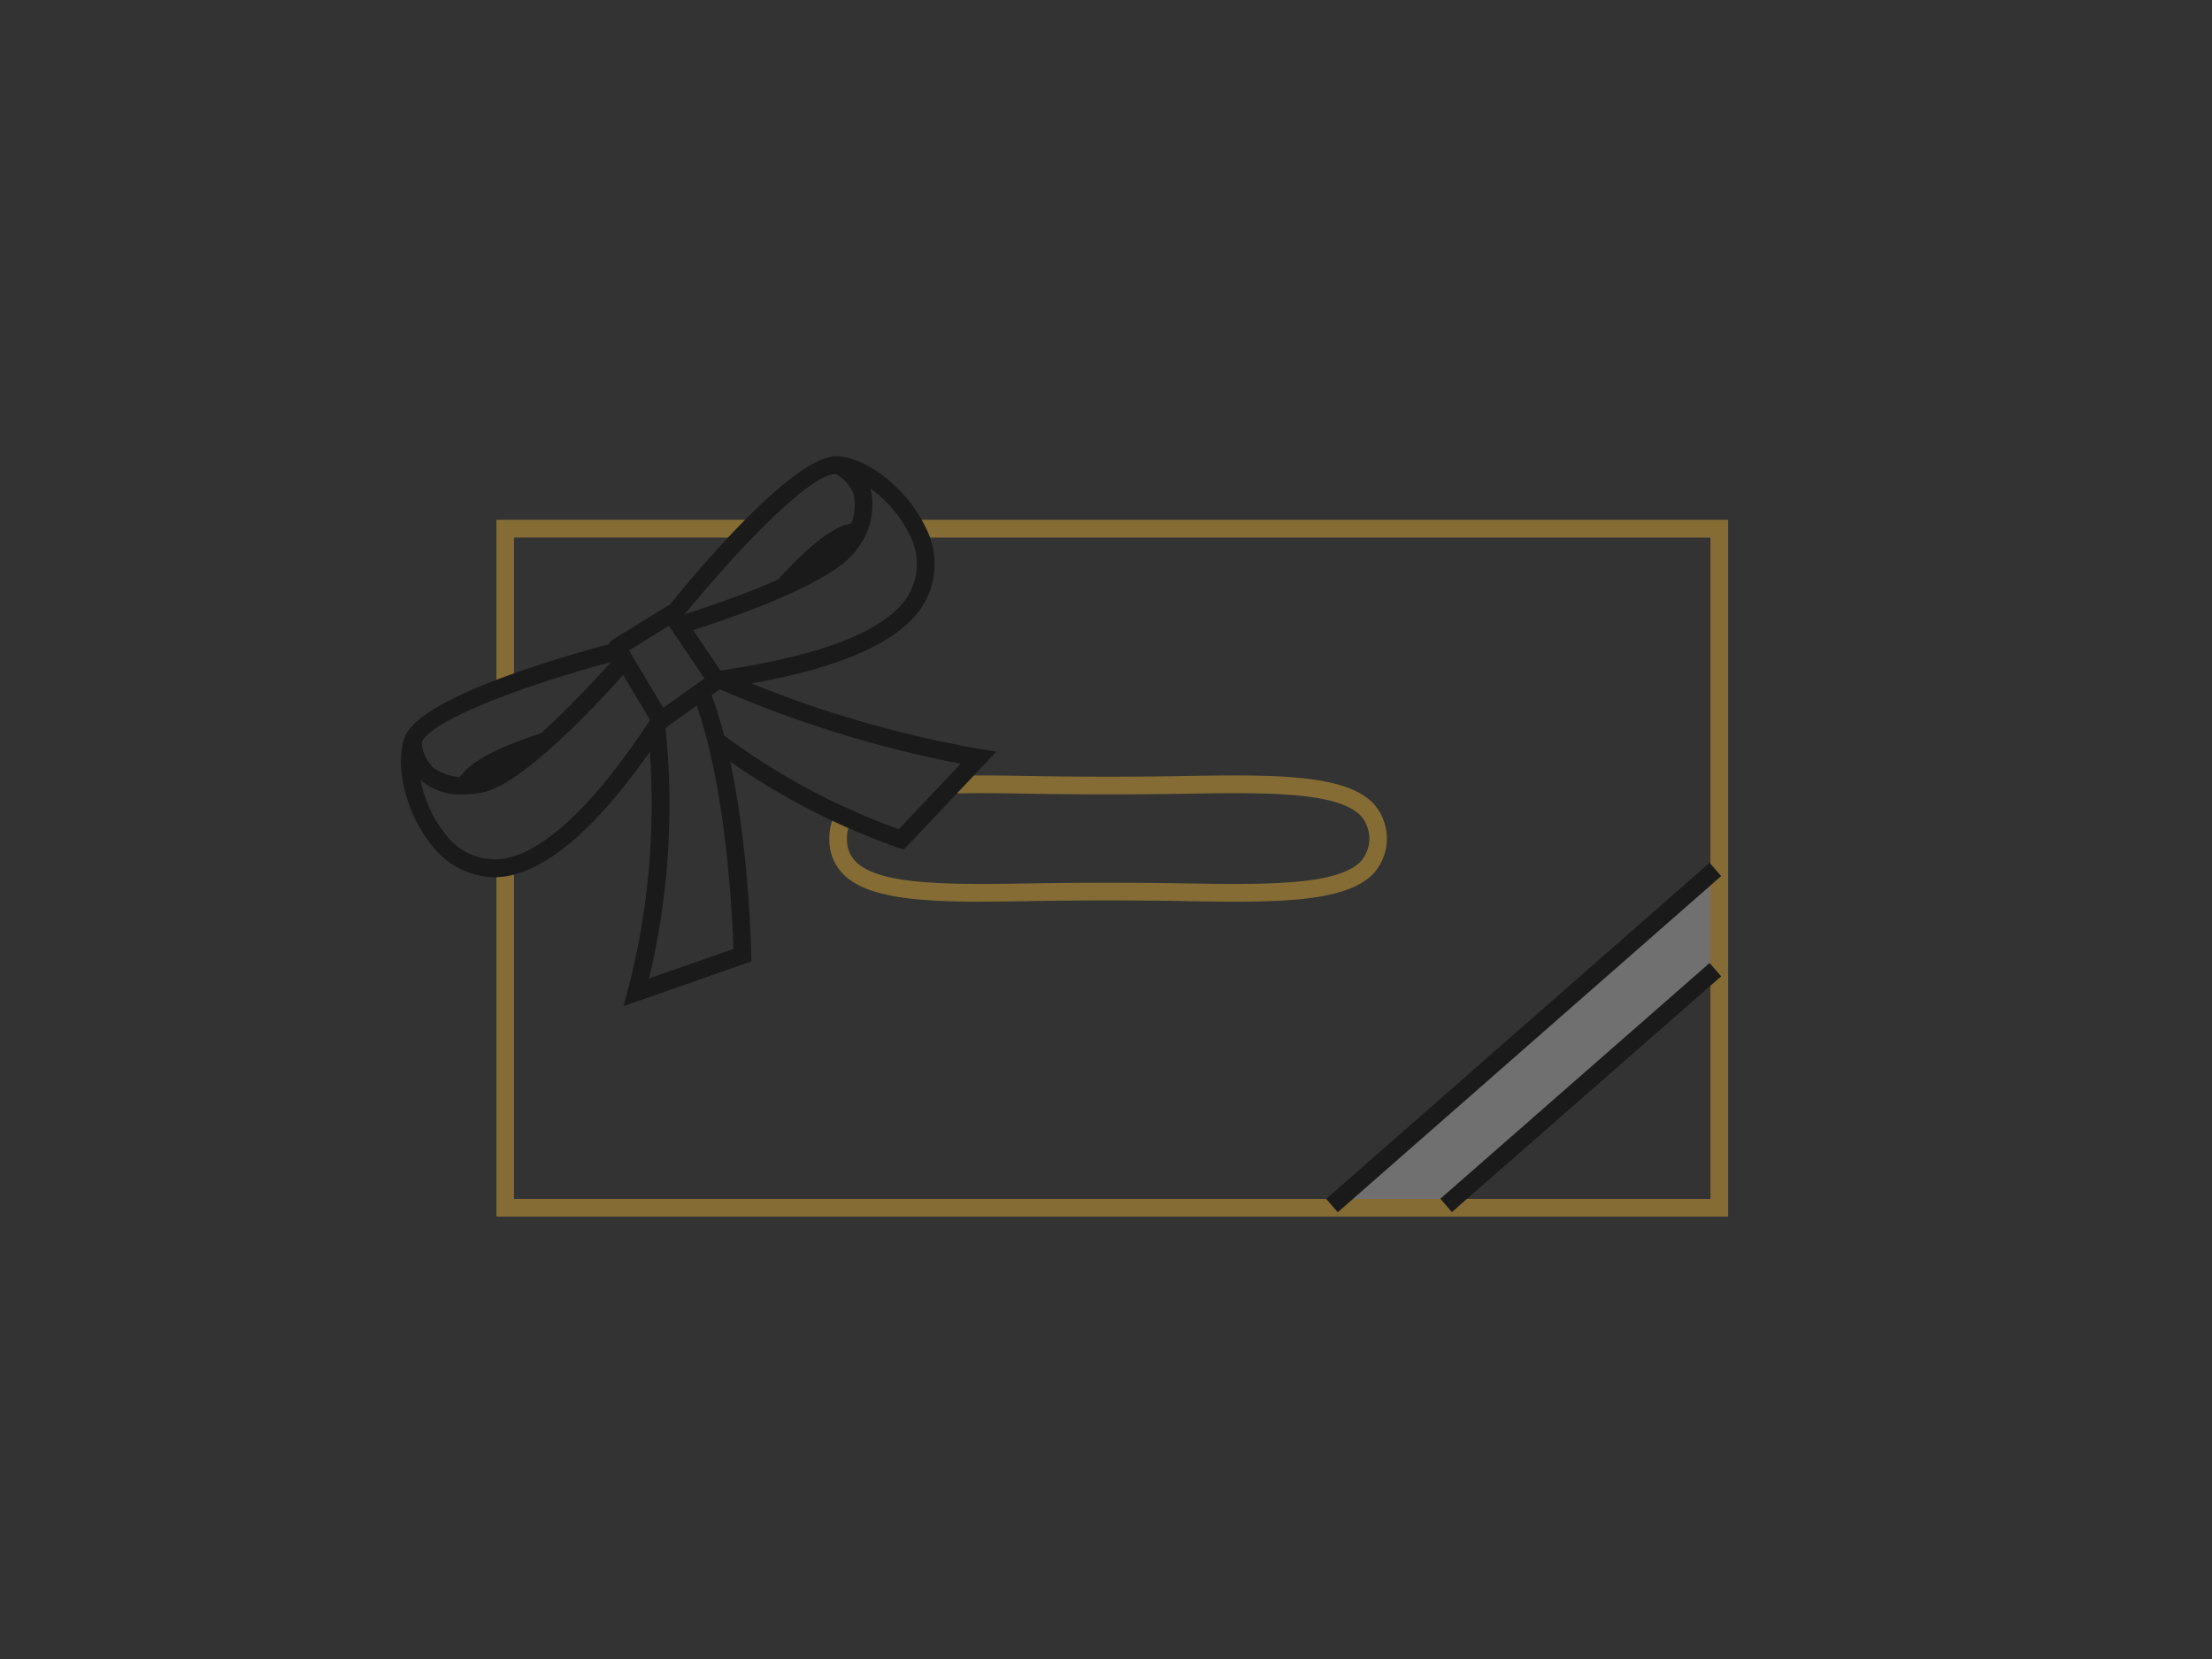 <svg xmlns="http://www.w3.org/2000/svg" xmlns:xlink="http://www.w3.org/1999/xlink" width="160" height="120" viewBox="0 0 160 120">
  <rect x="0" y="0" width="160" height="120" fill="#333333" stroke="none"/>
  <defs>
    <clipPath id="clip-path">
      <rect id="長方形_23933" data-name="長方形 23933" width="96" height="55" fill="none"/>
    </clipPath>
    <clipPath id="clip-path-3">
      <rect id="長方形_23928" data-name="長方形 23928" width="27.412" height="23.986" fill="none"/>
    </clipPath>
  </defs>
  <g id="common-icon-iclub-01" transform="translate(-292 -3285.5)">
    <rect id="長方形_5" data-name="長方形 5" width="160" height="120" transform="translate(292 3285.5)" fill="#fff" opacity="0"/>
    <g id="グループ_16814" data-name="グループ 16814" transform="translate(302 3275.527)">
      <circle id="楕円形_21" data-name="楕円形 21" cx="60" cy="60" r="60" transform="translate(10 9.973)" fill="none"/>
      <g id="グループ_17275" data-name="グループ 17275" transform="translate(19 42.972)">
        <g id="グループ_17274" data-name="グループ 17274" clip-path="url(#clip-path)">
          <g id="グループ_17271" data-name="グループ 17271" transform="translate(0 0)">
            <g id="グループ_17270" data-name="グループ 17270" clip-path="url(#clip-path)">
              <g id="グループ_17269" data-name="グループ 17269" transform="translate(67.951 29.884)" opacity="0.3">
                <g id="グループ_17268" data-name="グループ 17268">
                  <g id="グループ_17267" data-name="グループ 17267" clip-path="url(#clip-path-3)">
                    <path id="パス_44530" data-name="パス 44530" d="M80.8,23.335,53.39,47.32h7.15L80.8,30.531Z" transform="translate(-53.39 -23.335)" fill="#fff"/>
                  </g>
                </g>
              </g>
            </g>
          </g>
          <path id="パス_44531" data-name="パス 44531" d="M6.7,15.758H5.428V3.592H23.883V4.872H6.7Z" transform="translate(1.48 1.008)" fill="#856c34"/>
          <path id="パス_44532" data-name="パス 44532" d="M36.042,3.592V4.873h57.2V52.711H6.7V29.044H5.428V53.991H94.519V3.592Z" transform="translate(1.48 1.008)" fill="#856c34"/>
          <path id="パス_44543" data-name="パス 44543" d="M0,0,36.878-.114l0,1.277L0,1.277Z" transform="matrix(0.754, -0.657, 0.657, 0.754, 66.927, 53.721)" fill="#1a1a1a"/>
          <path id="パス_44544" data-name="パス 44544" d="M0,0,25.9-.08l0,1.277L0,1.277Z" transform="matrix(0.754, -0.656, 0.656, 0.754, 75.183, 53.709)" fill="#1a1a1a"/>
          <g id="グループ_17273" data-name="グループ 17273" transform="translate(0 0)">
            <g id="グループ_17272" data-name="グループ 17272" clip-path="url(#clip-path)">
              <path id="パス_44533" data-name="パス 44533" d="M35.366,27.162c-4.7,0-8.307-.3-9.986-1.966a3.509,3.509,0,0,1-1.03-2.6,3.664,3.664,0,0,1,.519-1.958l1.081.679a2.354,2.354,0,0,0-.327,1.279,2.245,2.245,0,0,0,.649,1.684c1.764,1.744,7.062,1.653,13.2,1.551,3.216-.053,6.865-.053,10.083,0,6.137.1,11.437.193,13.2-1.551a2.5,2.5,0,0,0,0-3.367c-1.764-1.747-7.062-1.656-13.2-1.552-3.216.053-6.864.053-10.077,0-2.109-.037-4.1-.072-5.867-.031l-.027-1.281c1.789-.041,3.793-.005,5.914.031,3.2.053,6.835.053,10.034,0,6.687-.117,11.97-.2,14.113,1.92a3.785,3.785,0,0,1,0,5.193c-2.142,2.12-7.425,2.036-14.112,1.918-3.2-.053-6.837-.053-10.041,0-1.446.024-2.828.047-4.125.047" transform="translate(6.641 5.061)" fill="#856c34"/>
              <path id="パス_44534" data-name="パス 44534" d="M6.737,27.52A5.826,5.826,0,0,1,2.229,25.2C.392,22.968-.485,19.471.272,17.4,1.411,14.275,13.406,11.078,15.8,10.47l.312,1.24c-5.288,1.347-13.94,4.2-14.644,6.129-.529,1.451.055,4.493,1.741,6.538a4.452,4.452,0,0,0,4.225,1.8c4.413-.748,9.066-7.735,10.817-10.366l1.058.713C17.472,19.282,12.6,26.6,7.644,27.441a5.486,5.486,0,0,1-.907.078" transform="translate(0 2.938)" fill="#1a1a1a"/>
              <path id="パス_44535" data-name="パス 44535" d="M15.566,17.392a.654.654,0,0,1-.132-.014.633.633,0,0,1-.414-.3l-3.149-5.274a.643.643,0,0,1,.213-.876L16.024,8.5a.633.633,0,0,1,.86.184l3.265,4.84a.644.644,0,0,1-.16.884l-4.057,2.871a.629.629,0,0,1-.365.117m-2.279-5.7,2.472,4.14,2.986-2.113L16.173,9.906Z" transform="translate(3.213 2.357)" fill="#1a1a1a"/>
              <path id="パス_44536" data-name="パス 44536" d="M4.386,21.26a4.292,4.292,0,0,1-2.929-.966A4.066,4.066,0,0,1,.183,17.337l1.273.04A2.788,2.788,0,0,0,2.3,19.336a3.892,3.892,0,0,0,3.277.534c2.355-.4,7.883-6.247,9.815-8.465l.957.843c-.742.852-7.336,8.338-10.561,8.885a8.426,8.426,0,0,1-1.406.127" transform="translate(0.05 3.201)" fill="#1a1a1a"/>
              <path id="パス_44537" data-name="パス 44537" d="M4.369,19.691,3.2,19.173c.543-1.238,2.565-2.4,6.179-3.556l.386,1.22c-4.355,1.391-5.227,2.458-5.4,2.853" transform="translate(0.874 4.383)" fill="#1a1a1a"/>
              <path id="パス_44538" data-name="パス 44538" d="M18.743,16.866,18.536,15.6l.561-.093c3.612-.592,11.126-1.82,13.466-5.313A4.517,4.517,0,0,0,32.68,5.58c-1.154-2.39-3.664-4.184-5.2-4.3a.594.594,0,0,0-.069,0c-2.1,0-8.163,6.645-11.531,10.887l-.994-.8C16.41,9.45,24.085,0,27.45,0q.065,0,.126,0c2.19.164,4.993,2.415,6.248,5.018a5.75,5.75,0,0,1-.2,5.891C30.97,14.865,23.089,16.154,19.3,16.775Z" transform="translate(4.06 0)" fill="#1a1a1a"/>
              <path id="パス_44539" data-name="パス 44539" d="M16.221,12.753l-.368-1.226c2.808-.853,10.385-3.5,11.718-5.493a3.963,3.963,0,0,0,.873-3.225A2.77,2.77,0,0,0,27.016,1.22l.5-1.179a4.038,4.038,0,0,1,2.148,2.39,5.138,5.138,0,0,1-1.032,4.32c-1.828,2.727-11.329,5.676-12.407,6" transform="translate(4.324 0.011)" fill="#1a1a1a"/>
              <path id="パス_44540" data-name="パス 44540" d="M22.32,8.816l-.946-.858c2.528-2.82,4.409-4.192,5.751-4.192h.022l-.013,1.281c-.388,0-1.753.351-4.815,3.769" transform="translate(5.829 1.057)" fill="#1a1a1a"/>
              <path id="パス_44541" data-name="パス 44541" d="M12.648,36.166l.323-1.176a53.667,53.667,0,0,0,1.438-18.922l1.261-.173A54.2,54.2,0,0,1,14.5,34.163L20.6,32.031c-.073-2.289-.531-12.548-3.063-18.667l1.175-.492c2.943,7.109,3.167,19.095,3.174,19.6l.008.464Z" transform="translate(3.45 3.612)" fill="#1a1a1a"/>
              <path id="パス_44542" data-name="パス 44542" d="M31.563,25.077l-.384-.131A50.161,50.161,0,0,1,17.75,17.8l.793-1A49.2,49.2,0,0,0,31.2,23.6l4.481-4.738a83.806,83.806,0,0,1-18.051-5.653l.535-1.163a81.424,81.424,0,0,0,18.9,5.75l1.2.191Z" transform="translate(4.809 3.38)" fill="#1a1a1a"/>
            </g>
          </g>
        </g>
      </g>
    </g>
  </g>
</svg>
